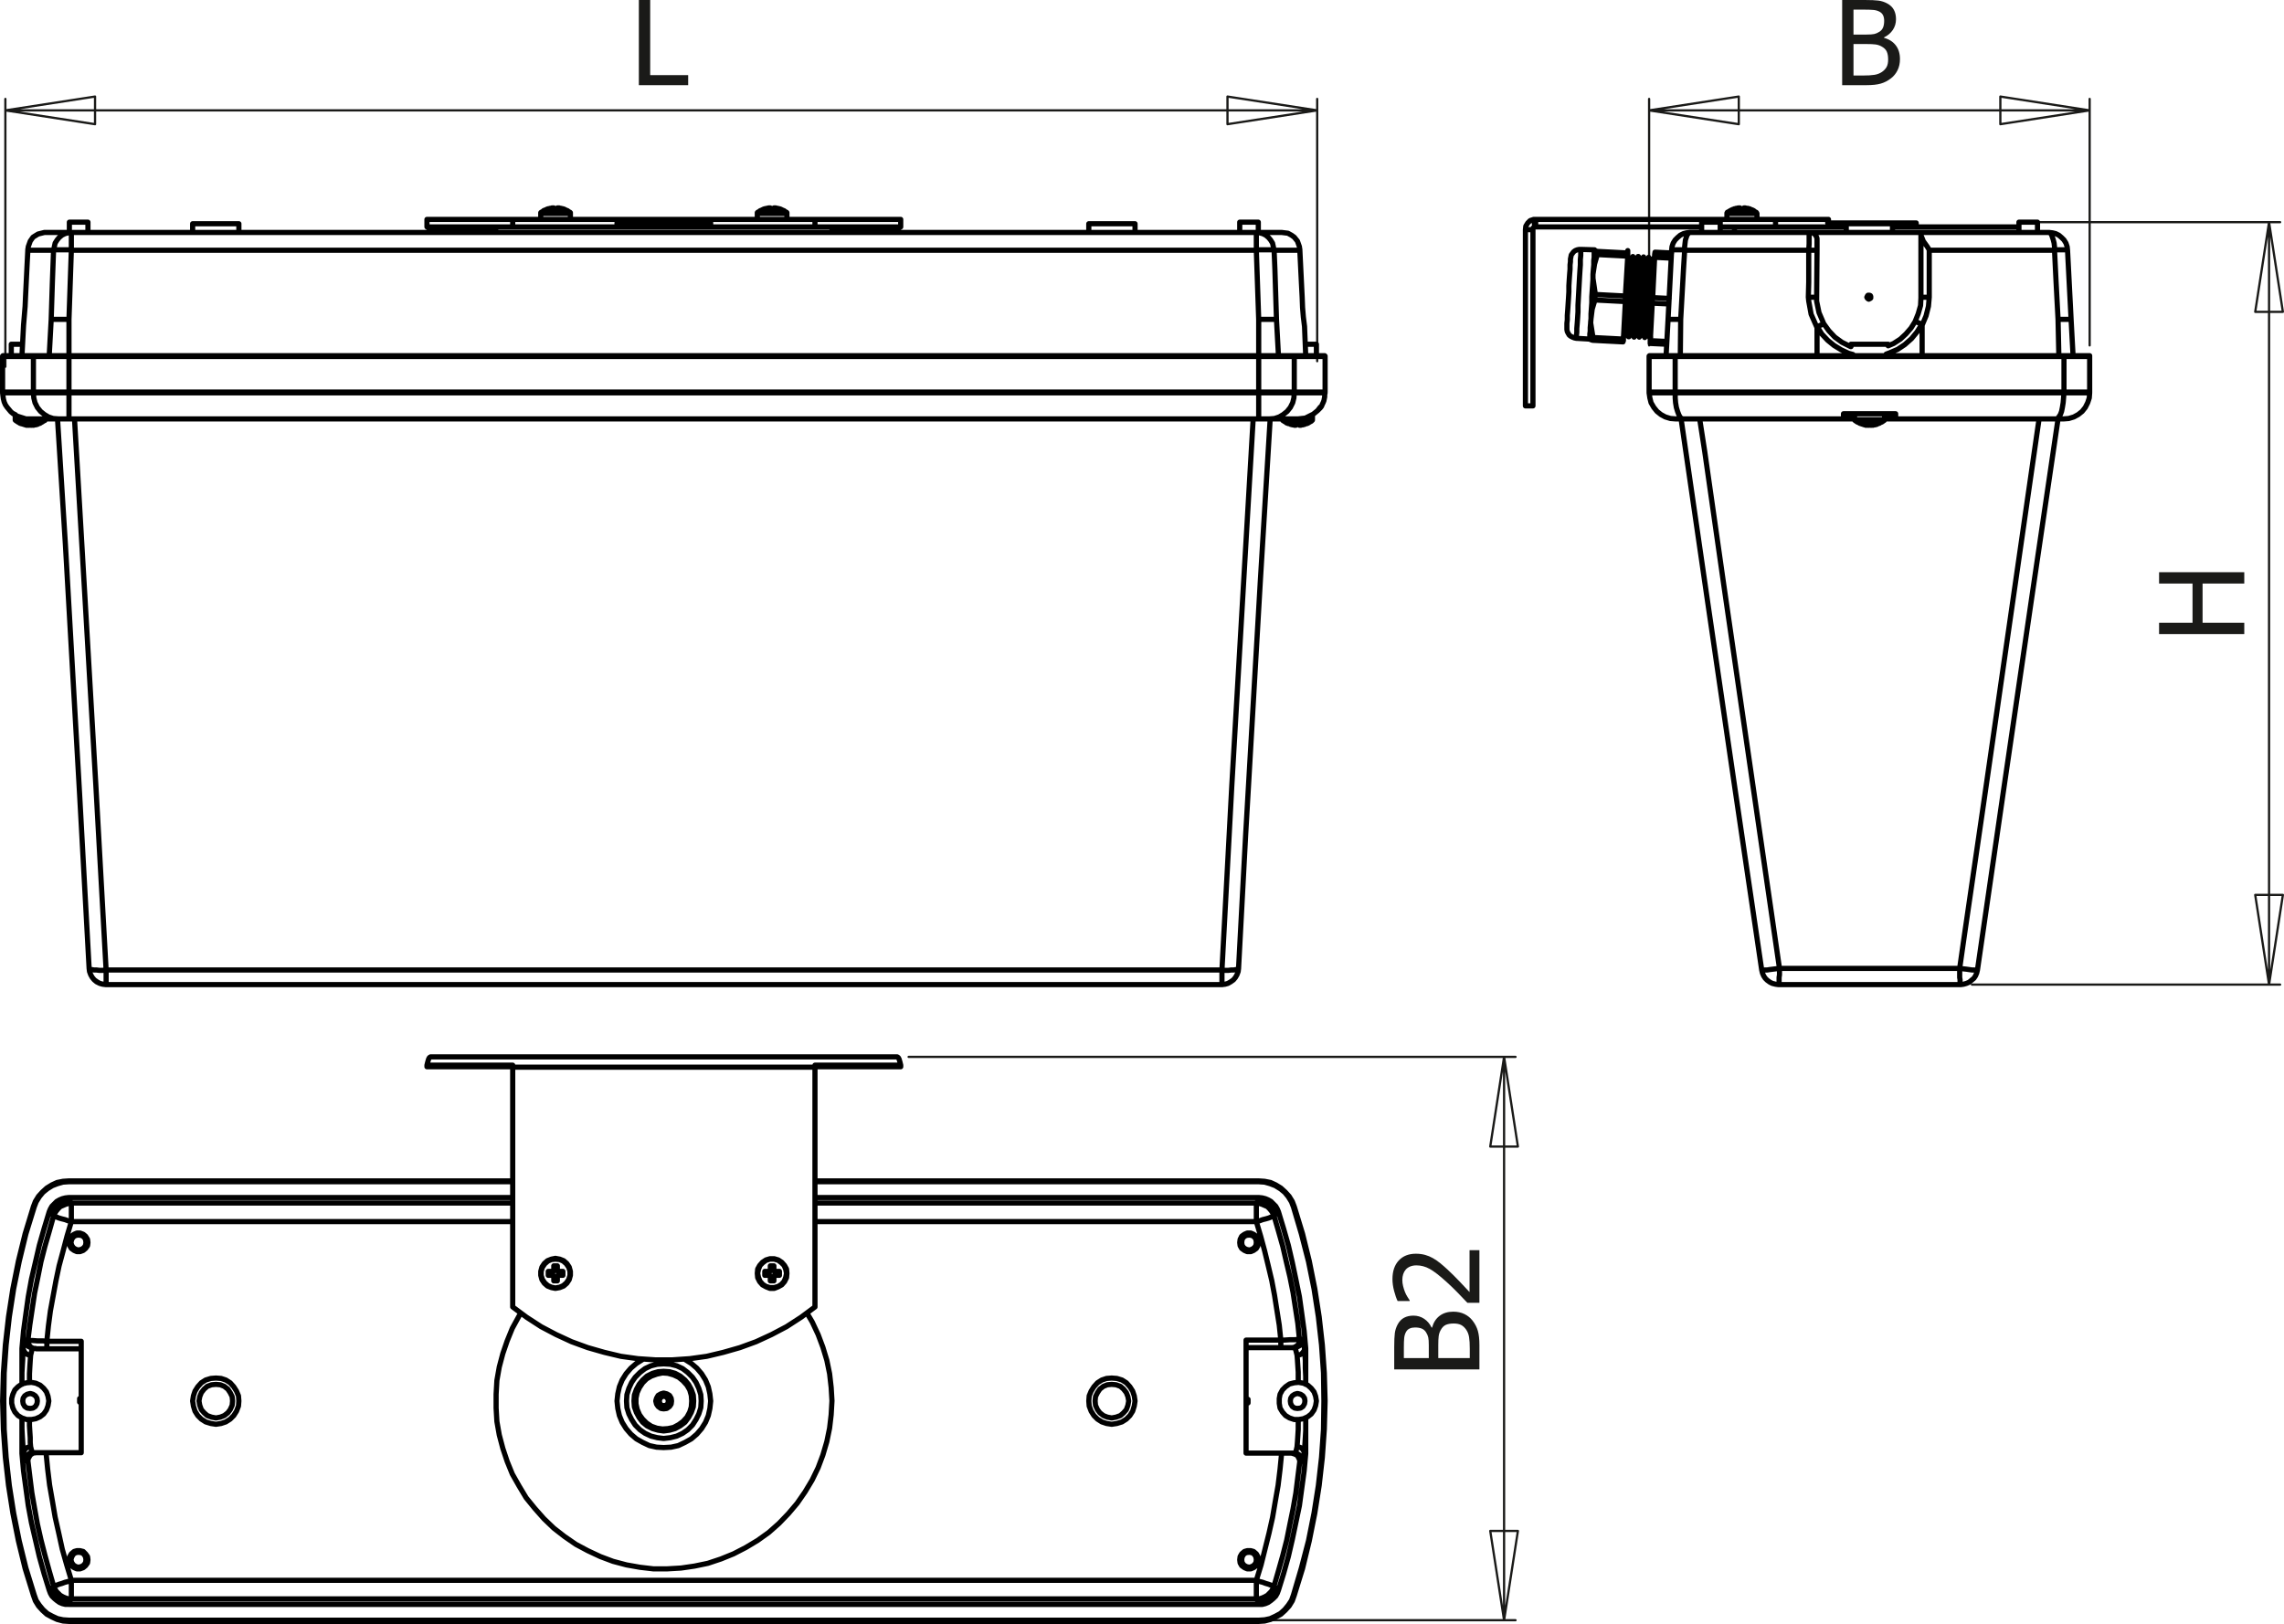 <?xml version="1.0" encoding="utf-8"?>
<!-- Generator: Adobe Illustrator 12.0.0, SVG Export Plug-In . SVG Version: 6.00 Build 51448)  -->
<!DOCTYPE svg PUBLIC "-//W3C//DTD SVG 1.1//EN" "http://www.w3.org/Graphics/SVG/1.1/DTD/svg11.dtd">
<svg  version="1.1" id="Ebene_1" xmlns="http://www.w3.org/2000/svg" xmlns:xlink="http://www.w3.org/1999/xlink" width="220.358" height="156.717"
	 viewBox="0 0 220.358 156.717" style="overflow:visible;enable-background:new 0 0 220.358 156.717;" xml:space="preserve">
<g>
	<path style="fill:#1A1A18;" d="M216.525,55.219v1.094h-4.023v3.781h4.023v1.094h-8.219v-1.094h3.227v-3.781h-3.227v-1.094H216.525z
		"/>
</g>
<g>
	<path style="fill:#1A1A18;" d="M183.307,5.695c0,0.409-0.077,0.77-0.232,1.083c-0.154,0.313-0.362,0.571-0.624,0.773
		c-0.309,0.243-0.641,0.415-0.994,0.516s-0.81,0.152-1.369,0.152h-2.358V0h2.184c0.585,0,1.024,0.02,1.317,0.058
		s0.574,0.129,0.843,0.273c0.295,0.158,0.511,0.365,0.647,0.62c0.136,0.255,0.204,0.556,0.204,0.901
		c0,0.386-0.103,0.732-0.307,1.037c-0.205,0.305-0.487,0.544-0.849,0.718v0.044c0.489,0.133,0.867,0.375,1.136,0.727
		S183.307,5.168,183.307,5.695z M181.783,2.006c0-0.199-0.033-0.371-0.1-0.516c-0.066-0.145-0.173-0.26-0.32-0.345
		c-0.177-0.099-0.374-0.16-0.591-0.182c-0.218-0.022-0.518-0.033-0.9-0.033h-1.05v2.406h1.243c0.343,0,0.595-0.018,0.757-0.052
		c0.162-0.035,0.329-0.108,0.502-0.218c0.166-0.106,0.284-0.246,0.354-0.419C181.748,2.473,181.783,2.26,181.783,2.006z
		 M182.166,5.742c0-0.31-0.044-0.565-0.133-0.766c-0.088-0.201-0.267-0.371-0.535-0.511c-0.173-0.092-0.361-0.151-0.565-0.177
		s-0.493-0.039-0.869-0.039h-1.241v3.039h0.889c0.478,0,0.855-0.022,1.131-0.066c0.275-0.044,0.519-0.138,0.729-0.282
		c0.206-0.144,0.356-0.307,0.452-0.489C182.118,6.27,182.166,6.033,182.166,5.742z"/>
</g>
<g>
	<path style="fill:#1A1A18;" d="M66.394,8.219h-4.758V0h1.094v7.25h3.664V8.219z"/>
</g>
<g>
	<path style="fill:#1A1A18;" d="M140.209,126.579c0.408,0,0.77,0.077,1.082,0.231c0.313,0.154,0.571,0.362,0.773,0.623
		c0.243,0.31,0.415,0.64,0.517,0.993c0.101,0.354,0.151,0.809,0.151,1.367v2.355h-8.219v-2.18c0-0.585,0.02-1.023,0.058-1.316
		c0.039-0.293,0.13-0.573,0.273-0.842c0.158-0.294,0.365-0.51,0.62-0.646c0.256-0.136,0.556-0.204,0.901-0.204
		c0.387,0,0.731,0.103,1.037,0.307c0.305,0.204,0.544,0.486,0.718,0.847h0.044c0.133-0.488,0.375-0.866,0.727-1.134
		C139.243,126.713,139.683,126.579,140.209,126.579z M136.52,128.103c-0.198,0-0.37,0.033-0.516,0.1
		c-0.146,0.065-0.261,0.172-0.346,0.319c-0.099,0.176-0.159,0.373-0.182,0.589c-0.022,0.217-0.033,0.517-0.033,0.898v1.047h2.406
		v-1.239c0-0.342-0.018-0.594-0.053-0.755c-0.034-0.162-0.107-0.329-0.218-0.502c-0.106-0.165-0.246-0.282-0.419-0.353
		C136.987,128.138,136.773,128.103,136.52,128.103z M140.256,127.72c-0.31,0-0.564,0.044-0.766,0.132
		c-0.2,0.089-0.371,0.267-0.511,0.534c-0.093,0.173-0.151,0.36-0.177,0.564c-0.026,0.203-0.039,0.492-0.039,0.867v1.238h3.039
		v-0.887c0-0.477-0.022-0.853-0.066-1.128s-0.138-0.518-0.282-0.727c-0.143-0.206-0.306-0.356-0.488-0.451
		C140.783,127.768,140.547,127.72,140.256,127.72z"/>
	<path style="fill:#1A1A18;" d="M142.732,120.641v5.078h-1.163c-0.346-0.364-0.676-0.709-0.992-1.033s-0.646-0.642-0.987-0.951
		c-0.688-0.626-1.237-1.054-1.651-1.282c-0.413-0.229-0.841-0.343-1.281-0.343c-0.229,0-0.429,0.036-0.602,0.107
		c-0.173,0.072-0.316,0.171-0.43,0.296c-0.11,0.129-0.193,0.278-0.248,0.448c-0.056,0.169-0.083,0.355-0.083,0.558
		c0,0.195,0.024,0.394,0.074,0.594c0.05,0.201,0.111,0.394,0.185,0.578c0.063,0.154,0.138,0.304,0.227,0.447
		c0.088,0.144,0.163,0.26,0.226,0.349v0.061h-1.168c-0.114-0.229-0.226-0.546-0.333-0.953c-0.109-0.406-0.163-0.792-0.163-1.157
		c0-0.766,0.203-1.365,0.609-1.801c0.406-0.434,0.956-0.651,1.651-0.651c0.319,0,0.615,0.038,0.888,0.113
		c0.271,0.075,0.523,0.18,0.755,0.313c0.239,0.136,0.477,0.3,0.711,0.491c0.235,0.191,0.467,0.395,0.695,0.607
		c0.375,0.347,0.765,0.732,1.169,1.158c0.404,0.425,0.724,0.765,0.959,1.019v-4.045H142.732z"/>
</g>
<path style="fill:none;stroke:#1A1A18;stroke-width:0.216;stroke-linecap:round;stroke-linejoin:round;stroke-miterlimit:10;" d="
	M118.427,9.317l8.654,1.334 M118.427,11.985V9.317 M127.081,10.651l-8.654,1.334 M9.17,11.985l-8.654-1.334 M9.17,9.317v2.668
	 M0.517,10.651L9.17,9.317 M0.517,10.651h126.564 M127.081,34.858V9.546 M0.517,35.392V9.546"/>
<path style="fill:none;stroke:#1A1A18;stroke-width:0.216;stroke-linecap:round;stroke-linejoin:round;stroke-miterlimit:10;" d="
	M192.992,9.317l8.616,1.334 M192.992,11.985V9.317 M201.608,10.651l-8.616,1.334 M167.756,11.985l-8.652-1.334 M167.756,9.317v2.668
	 M159.104,10.651l8.652-1.334 M159.104,10.651h42.505 M201.608,33.333V9.546 M159.104,33.333V9.546"/>
<path style="fill:none;stroke:#1A1A18;stroke-width:0.216;stroke-linecap:round;stroke-linejoin:round;stroke-miterlimit:10;" d="
	M146.446,147.736l-1.334,8.616 M143.778,147.736h2.668 M145.112,156.353l-1.334-8.616 M143.778,110.645l1.334-8.653
	 M146.446,110.645h-2.668 M145.112,101.991l1.334,8.653 M145.112,101.991v54.361 M122.545,156.353h23.673 M87.663,101.991h58.555"/>
<path style="fill:none;stroke:#1A1A18;stroke-width:0.216;stroke-linecap:round;stroke-linejoin:round;stroke-miterlimit:10;" d="
	M217.581,30.093l1.335-8.653 M220.25,30.093h-2.669 M218.916,21.44l1.334,8.653 M220.25,86.361l-1.334,8.653 M217.581,86.361h2.669
	 M218.916,95.015l-1.335-8.653 M218.916,95.015V21.44 M195.853,21.44h24.131 M190.248,95.015h29.735"/>
<path style="fill:none;stroke:#000000;stroke-width:0.5;stroke-linecap:round;stroke-linejoin:round;stroke-miterlimit:10;" d="
	M178.773,34.21l-0.419-0.114l-0.725-0.343l-0.687-0.419l-0.609-0.496l-0.572-0.61l-0.42-0.686 M185.407,31.313l-0.458,0.724
	l-0.533,0.648l-0.648,0.572l-0.687,0.458l-0.8,0.343l-0.306,0.114 M152.546,24.07L152.546,24.07v0.076l-0.038,0.191v0.305
	l-0.038,0.419v0.496l-0.038,0.534l-0.038,0.61l-0.038,0.687l-0.038,0.687l-0.038,0.686l-0.038,0.686v0.648l-0.038,0.61l-0.039,0.534
	l-0.038,0.458v0.381l-0.037,0.305v0.19v0.077 M181.823,40.5h-0.076h-0.152h-0.229h-0.343h-0.381h-0.419h-0.42 M179.803,40.5h-0.343
	h-0.268h-0.19h-0.075 M181.747,40.577h-0.038h-0.152h-0.229h-0.344h-0.381h-0.381h-0.382 M179.841,40.577h-0.343h-0.268h-0.189
	h-0.077 M166.651,20.486h0.075h0.153h0.267h0.344h0.381h0.381h0.381h0.343h0.229h0.19h0.038 M166.612,20.601h0.039h0.19h0.267h0.343
	h0.382h0.419h0.381h0.343h0.306h0.152h0.076 M178.583,33.219L178.583,33.219h0.152h0.229h0.344h0.381h0.457h0.458h0.419h0.42h0.305
	h0.267h0.114h0.039 M176.334,21.516h0.038h0.343h0.457h0.534h0.61h0.647h0.687h0.725h0.686h0.687h0.648h0.609h0.534h0.458h0.38
	h0.268h0.19h0.038 M182.586,21.897h1.067h1.296h1.258h1.182h1.182h1.105h1.068h0.953h0.915h0.838h0.725h0.61 M171.873,21.897h0.306
	h1.144h1.22h1.259h1.296h1.028 M178.125,21.592h0.077h0.152h0.267h0.343h0.42h0.495h0.496h0.495h0.458h0.419h0.381h0.268h0.152
	h0.038 M174.58,22.431h10.75 M180.298,28.492h-0.075l-0.039,0.038l-0.038,0.076l-0.037,0.076l0.037,0.076l0.038,0.038l0.039,0.038
	l0.075,0.039l0.077-0.039l0.076-0.038l0.038-0.038v-0.076v-0.076l-0.038-0.076l-0.076-0.038H180.298z M164.173,21.44L164.173,21.44
	h0.114h0.191h0.267h0.305h0.305h0.267h0.229h0.115 M194.785,21.44L194.785,21.44h0.114h0.19h0.267h0.305h0.344h0.267h0.19h0.114
	 M161.275,24.146l0.038-0.343l0.114-0.343l0.191-0.305l0.228-0.229l0.268-0.229l0.306-0.153l0.305-0.076l0.343-0.039
	 M197.682,22.431l0.344,0.039l0.305,0.076l0.305,0.153l0.267,0.229l0.229,0.229l0.19,0.305l0.114,0.343l0.038,0.343 M162.534,24.146
	l-0.268-0.038h-0.229h-0.229h-0.19h-0.152h-0.114h-0.039l-0.038,0.038 M160.933,30.818l0.343-6.672 M199.474,24.146l0.343,6.672
	 M199.474,24.146l-0.038-0.038h-0.076h-0.076h-0.152h-0.191h-0.229h-0.229l-0.267,0.038 M162.152,30.818L162.152,30.818h-0.533
	h-0.344h-0.267h-0.076 M160.933,30.818l-0.19,3.507 M199.816,30.818l0.19,3.507 M199.816,30.818L199.816,30.818h-0.114h-0.229h-0.42
	h-0.457h-0.038 M159.218,34.325h0.037h0.114h0.229h0.268h0.381h0.42h0.457h0.533 M159.218,34.325h-0.039h-0.038v0.038h-0.037v0.038
	 M159.218,37.908h-0.039h-0.038V37.87l-0.037-0.038 M159.104,37.832v-3.431 M159.104,37.832h0.075h0.114h0.229h0.305h0.344h0.419
	h0.495h0.534 M161.619,34.401h-0.534h-0.495h-0.419h-0.344h-0.305h-0.229h-0.114h-0.075 M201.608,37.832v-3.431 M199.093,34.325
	h0.534h0.457h0.419h0.343h0.306h0.19h0.152h0.038 M201.608,34.401v-0.038v-0.038h-0.038h-0.038 M201.608,34.401h-0.038h-0.114
	h-0.229h-0.306h-0.343h-0.458h-0.457h-0.533 M201.608,37.832L201.608,37.832v0.038l-0.038,0.038h-0.038 M199.131,37.832h0.533h0.457
	h0.458h0.343h0.306h0.229h0.114h0.038 M163.067,22.431h1.411h1.41h1.448h1.449h1.448h1.448h1.449h1.448 M162.534,24.146v-0.343
	l0.038-0.343l0.037-0.305l0.077-0.229l0.076-0.229l0.114-0.153l0.076-0.076l0.114-0.039 M175.305,23.155L175.305,23.155v0.114v0.229
	v0.305v0.381 M174.58,22.431h0.153l0.151,0.039l0.114,0.076l0.115,0.077l0.075,0.114l0.077,0.153l0.038,0.114v0.152 M174.504,24.146
	l0.038-0.609v-0.496v-0.381l0.038-0.229 M185.33,22.698v-0.115v-0.152 M197.682,22.431l0.076,0.039l0.114,0.076l0.076,0.153
	l0.077,0.229l0.076,0.229l0.076,0.305l0.038,0.343v0.343 M185.33,22.431h1.563h1.563h1.563h1.563h1.524h1.525h1.525h1.524
	 M185.33,22.698l0.077,0.191l0.151,0.381l0.382,0.534l0.19,0.305v0.038 M185.33,28.721v-2.325v-3.698 M175.305,24.185l-0.038,4.536
	 M174.504,24.146h0.152h0.152h0.153h0.114h0.113h0.038h0.077v0.039 M175.952,31.237l0.496,0.686l0.572,0.61l0.686,0.496l0.763,0.381
	l0.076,0.038 M182.167,33.372l0.533-0.229l0.648-0.419l0.534-0.496l0.494-0.572l0.382-0.61 M175.305,31.618v2.707 M174.466,28.683
	l0.038-1.449v-3.088 M174.504,24.146h-1.525h-1.485h-1.525h-1.525h-1.486h-1.487h-1.486h-1.448 M162.534,24.146l-0.114,1.868
	l-0.268,4.804 M162.152,30.818l-0.038,3.507 M175.267,28.721L175.267,28.721v0.343l0.229,1.106l0.457,1.067 M174.466,28.683h0.038
	h0.19h0.229h0.19h0.113l0.039,0.038 M175.305,31.618l-0.571-1.296l-0.229-1.258l-0.038-0.381 M175.342,31.542l-0.037,0.038v0.038
	 M175.342,31.542l0.191-0.114l0.19-0.076l0.152-0.077l0.076-0.038 M186.131,28.683h-0.152h-0.152h-0.114h-0.153h-0.076h-0.075
	l-0.039,0.038h-0.038 M184.759,31.046l0.306-0.763l0.228-0.8l0.038-0.763 M185.407,31.313l-0.191-0.115l-0.19-0.077l-0.152-0.076
	h-0.076h-0.038 M185.444,31.389v-0.038l-0.037-0.038 M186.131,24.146v1.411v3.126 M186.131,28.683l-0.076,0.877l-0.229,0.915
	l-0.382,0.915 M185.444,31.389v2.936 M198.559,30.818l0.076,3.507 M198.559,30.818l-0.19-3.584l-0.152-3.088 M198.216,24.146h-1.487
	h-1.486h-1.487h-1.524h-1.524h-1.525h-1.524h-1.525 M199.093,37.908L199.093,37.908h0.038V37.87v-0.038 M161.656,37.908
	L161.656,37.908h-0.037V37.87v-0.038 M161.619,37.832v-3.431 M161.619,37.832h2.592h2.669h2.669h2.668h2.707h2.706h2.745h2.706
	h2.745h2.707h2.668h2.668h2.631h2.631 M199.131,37.832v-3.431 M199.131,34.401v-0.038v-0.038h-0.038 M161.656,34.325h2.593h2.631
	h2.669h2.706h2.669h2.744h2.707h2.706h2.707h2.706h2.707h2.668h2.631h2.593 M161.619,34.401v-0.038v-0.038h0.037 M199.131,34.401
	H196.5h-2.631h-2.668h-2.668h-2.707h-2.745h-2.706h-2.745h-2.706h-2.707h-2.668h-2.669h-2.669h-2.592 M157.045,24.413v-0.229
	 M153.842,24.108v0.038 M159.675,24.337l-0.038,0.229 M159.675,24.337l1.601,0.076 M156.586,32.991v-0.039v-0.038l0.039-0.039
	v-0.038V32.8v-0.038v-0.038 M153.651,32.838l2.935,0.153 M159.218,33.143v-0.038v-0.039v-0.038v-0.038v-0.039v-0.038v-0.039
	 M159.218,33.143l1.562,0.076 M157.045,24.718V24.68v-0.038v-0.039v-0.038v-0.039v-0.038v-0.038v-0.038 M154.108,24.26l2.937,0.153
	 M159.637,24.833v-0.038v-0.039v-0.038V24.68v-0.038v-0.039v-0.038 M159.637,24.566l1.602,0.076 M153.651,32.838l-0.229-0.076
	l-0.038-0.038 M153.651,32.838l0.038-0.038v-0.038v-0.038v-0.038v-0.038v-0.039v-0.038 M154.108,24.566v-0.039v-0.038v-0.038v-0.038
	v-0.038v-0.038v-0.038V24.26 M153.842,24.146l0.038,0.039l0.229,0.076 M157.273,25.176L157.273,25.176v0.076l-0.039,0.19v0.305
	l-0.037,0.381v0.457l-0.038,0.534l-0.039,0.572l-0.038,0.61v0.648l-0.037,0.572l-0.039,0.61l-0.038,0.496v0.458l-0.038,0.381v0.305
	l-0.038,0.19v0.076 M157.539,24.756L157.539,24.756v0.077v0.19l-0.037,0.305v0.419l-0.038,0.457l-0.039,0.534l-0.037,0.609
	l-0.038,0.648v0.648l-0.038,0.648l-0.038,0.648l-0.039,0.61l-0.037,0.534v0.458l-0.038,0.381v0.305l-0.039,0.19v0.077
	 M157.539,24.756L157.539,24.756v0.077v0.19l-0.037,0.305v0.419l-0.038,0.457l-0.039,0.572v0.571l-0.037,0.648l-0.038,0.648
	l-0.038,0.648l-0.038,0.648l-0.039,0.61l-0.037,0.534v0.458l-0.038,0.381v0.305v0.19v0.077 M157.769,25.176L157.769,25.176v0.114
	v0.19l-0.038,0.305v0.381l-0.038,0.458l-0.039,0.534v0.572l-0.037,0.61l-0.038,0.61l-0.039,0.61l-0.037,0.572v0.534l-0.038,0.457
	l-0.039,0.382v0.305V32v0.076 M158.035,24.756L158.035,24.756v0.115v0.19v0.305l-0.038,0.381l-0.038,0.496v0.534l-0.038,0.61
	l-0.038,0.648l-0.038,0.648l-0.038,0.648l-0.038,0.648l-0.038,0.572v0.534l-0.038,0.496l-0.039,0.381v0.305v0.152v0.077
	 M158.073,24.756L158.073,24.756l-0.038,0.115v0.19v0.305l-0.038,0.381v0.496l-0.038,0.534l-0.038,0.61l-0.038,0.648l-0.038,0.648
	l-0.038,0.648l-0.038,0.648v0.572l-0.038,0.571l-0.038,0.458v0.381l-0.039,0.305v0.152v0.077v0.038 M158.569,24.794L158.569,24.794
	v0.076l-0.038,0.229v0.304l-0.039,0.381v0.496l-0.037,0.533l-0.039,0.61l-0.038,0.61l-0.037,0.686v0.648l-0.039,0.61l-0.037,0.61
	l-0.038,0.533l-0.039,0.496V32l-0.037,0.267v0.19v0.077 M158.302,25.214L158.302,25.214l-0.037,0.076v0.229v0.267l-0.038,0.419
	v0.458l-0.039,0.534l-0.037,0.571l-0.039,0.61l-0.038,0.61v0.61l-0.038,0.572l-0.038,0.533l-0.038,0.458v0.381v0.267L157.921,32
	v0.076 M158.569,24.794L158.569,24.794v0.076V25.1l-0.038,0.304v0.381l-0.039,0.496l-0.037,0.533l-0.039,0.61v0.61l-0.038,0.686
	l-0.037,0.648l-0.039,0.61l-0.037,0.61l-0.038,0.533v0.496L158.188,32v0.267l-0.037,0.19v0.077 M158.798,25.252L158.798,25.252
	v0.076v0.19l-0.038,0.305v0.381l-0.038,0.458l-0.038,0.534v0.61l-0.038,0.61l-0.039,0.61l-0.037,0.61l-0.038,0.572l-0.039,0.534
	v0.458l-0.037,0.381v0.267v0.19v0.077 M159.064,24.833L159.064,24.833v0.076V25.1l-0.038,0.304v0.419l-0.038,0.458l-0.038,0.572
	v0.572l-0.038,0.648l-0.038,0.647l-0.038,0.648l-0.038,0.648l-0.038,0.61l-0.038,0.534v0.458L158.684,32v0.305v0.191v0.076
	 M159.064,24.833L159.064,24.833v0.076V25.1v0.304l-0.038,0.419l-0.038,0.458v0.572l-0.038,0.572l-0.038,0.648l-0.038,0.647
	l-0.038,0.648l-0.038,0.648l-0.038,0.61v0.534l-0.038,0.458V32l-0.038,0.305v0.191v0.076 M159.598,24.833v0.038l-0.038,0.076v0.19
	v0.305l-0.037,0.381v0.496l-0.038,0.534l-0.038,0.61l-0.038,0.648l-0.039,0.648l-0.037,0.648l-0.039,0.648v0.572l-0.038,0.572
	l-0.037,0.458v0.381l-0.039,0.305v0.191v0.076 M159.293,25.252v0.038v0.076v0.19v0.305l-0.038,0.381l-0.037,0.457v0.534
	l-0.039,0.572l-0.038,0.61l-0.037,0.61l-0.039,0.61v0.572l-0.038,0.534l-0.038,0.458v0.381l-0.038,0.305v0.191v0.076
	 M159.598,24.833v0.038v0.076l-0.038,0.19v0.305l-0.037,0.381v0.496l-0.038,0.534l-0.038,0.61l-0.038,0.648l-0.039,0.648v0.648
	l-0.037,0.648l-0.039,0.572l-0.038,0.572v0.458l-0.037,0.381v0.305l-0.039,0.191v0.076 M151.173,31.618V31.58v-0.114v-0.267
	l0.039-0.343v-0.419l0.038-0.496l0.038-0.571l0.038-0.572l0.038-0.648v-0.572l0.038-0.61l0.038-0.534l0.038-0.458v-0.419
	l0.038-0.305v-0.191v-0.076 M153.385,32.724v-0.038v-0.077v-0.152v-0.229l0.038-0.267v-0.343l0.038-0.419l0.038-0.458
	 M153.689,26.472l0.038-0.496l0.038-0.419v-0.419l0.039-0.305v-0.305v-0.19l0.037-0.152v-0.039 M153.842,24.146v-0.038
	 M156.625,32.724l0.19-3.622 M153.499,30.741l-0.038,0.381l0.229,1.449 M153.689,32.571l2.936,0.153 M159.408,29.254l-0.19,3.622
	 M159.218,32.876l1.601,0.076 M156.815,29.102v-0.076v-0.038v-0.077v-0.076v-0.076v-0.038v-0.076v-0.076 M153.88,28.95l2.936,0.152
	 M159.408,29.254v-0.077v-0.076v-0.076v-0.038v-0.077l0.038-0.076v-0.076v-0.038 M159.408,29.254l1.601,0.076 M153.499,30.741
	v-0.458l0.038-0.533l0.038-0.534v-0.572l0.038-0.571l0.038-0.534l0.038-0.572v-0.496 M153.88,28.95l-0.267,0.876l-0.114,0.915
	 M153.88,28.95v-0.076v-0.039v-0.076v-0.076v-0.076V28.53v-0.038l0.039-0.076 M156.815,28.568l0.229-3.85 M154.108,24.566
	l2.937,0.152 M154.108,24.566l-0.267,0.915l-0.152,0.991 M153.689,26.472v0.381l0.229,1.563 M153.919,28.416l2.896,0.152
	 M159.637,24.833l-0.19,3.888 M159.446,28.721l1.601,0.076 M159.637,24.833l1.602,0.076 M190.782,93.604l-0.076,0.306l-0.114,0.267
	l-0.153,0.229l-0.229,0.19l-0.229,0.191l-0.267,0.114l-0.268,0.076l-0.267,0.038 M189.181,95.015h-2.211h-2.211h-2.173h-2.211
	h-2.211h-2.174h-2.21h-2.212 M189.181,95.015l-0.038-0.038V94.9l-0.038-0.153v-0.19l-0.038-0.229v-0.267v-0.306v-0.305
	 M171.568,95.015l-0.267-0.038l-0.306-0.076l-0.229-0.114l-0.267-0.191l-0.19-0.19l-0.152-0.229l-0.115-0.267l-0.075-0.306
	 M171.683,93.451v0.305v0.306l-0.038,0.267v0.229v0.19l-0.037,0.153v0.076l-0.039,0.038 M171.683,93.451h2.174h2.173h2.173h2.173
	h2.173h2.173h2.173h2.173 M196.729,40.424h0.572h0.496h0.419h0.267h0.076 M189.066,93.451l0.458-3.202l1.867-12.809l5.337-37.016
	 M189.066,93.451l0.305,0.038l0.344,0.038l0.267,0.038l0.267,0.038h0.229l0.151,0.038h0.115l0.038-0.038 M198.559,40.424
	l-2.592,17.612l-2.593,17.727l-2.592,17.84 M162.19,40.424h0.076h0.268h0.381h0.496h0.571 M169.968,93.604l-2.631-17.84
	l-2.592-17.727l-2.555-17.612 M169.968,93.604l0.038,0.038h0.114l0.152-0.038h0.229l0.229-0.038l0.305-0.038l0.305-0.038
	l0.343-0.038 M163.982,40.424l0.496,3.202l1.829,12.809l5.375,37.016 M159.104,37.908h0.075h0.114h0.229h0.305h0.344h0.419h0.495
	h0.534 M162.381,40.424h-0.152h-0.152h-0.114h-0.115h-0.075h-0.076h-0.039 M161.656,40.424l-0.495-0.039l-0.495-0.152l-0.42-0.229
	l-0.381-0.305l-0.306-0.382l-0.267-0.457l-0.114-0.458l-0.075-0.496 M201.608,37.908h-0.038h-0.114h-0.229h-0.306h-0.343h-0.458
	h-0.457h-0.533 M199.093,40.424L199.093,40.424h-0.039h-0.075h-0.077h-0.114h-0.152h-0.114h-0.152 M201.608,37.908l-0.038,0.496
	l-0.152,0.458l-0.229,0.457l-0.305,0.382l-0.381,0.305l-0.419,0.229l-0.496,0.152l-0.495,0.039 M181.823,40.424h0.229h0.344h0.267
	h0.19h0.038 M177.858,40.424h0.038h0.152h0.268h0.381h0.229 M177.858,39.929v0.343v0.152 M182.891,39.929h-0.648h-0.609h-0.648
	h-0.609h-0.648h-0.61h-0.647h-0.61 M182.891,40.424L182.891,40.424v-0.267v-0.229 M198.368,40.424h-1.906h-1.905h-1.906h-1.944
	h-1.944h-1.944h-1.944h-1.982 M198.368,40.424l0.152-0.039l0.114-0.152l0.152-0.229l0.114-0.305l0.077-0.382l0.075-0.457
	l0.039-0.458l0.038-0.496 M199.131,37.908H196.5h-2.631h-2.668h-2.668h-2.707h-2.745h-2.706h-2.745h-2.706h-2.707h-2.668h-2.669
	h-2.669h-2.592 M162.381,40.424l-0.152-0.039l-0.152-0.152l-0.114-0.229l-0.115-0.305l-0.114-0.382l-0.076-0.457l-0.037-0.458
	v-0.496 M177.858,40.424h-1.982h-1.944h-1.944h-1.944H168.1h-1.906h-1.906h-1.906 M180.298,40.958l0.039,0.076 M180.146,41.034
	V40.92 M180.68,41.034L180.68,41.034h0.037 M180.337,41.034v-0.038h0.038 M180.146,41.034h0.038h0.039h0.038h0.037h0.039
	 M180.069,40.996h0.039l0.037,0.038 M179.994,41.034l-0.039-0.038h-0.038h-0.038 M180.069,41.034L180.069,41.034h-0.038h-0.037
	 M179.917,40.92l0.038,0.038h0.039v0.038h0.037h0.038v0.038 M179.917,40.92h0.038h0.039h0.075h0.039h0.037h0.038h0.039h0.038
	 M180.412,41.034v-0.038h-0.037h-0.038v-0.038h-0.039l-0.037-0.038 M180.604,41.034h-0.038h-0.038h-0.038h-0.038h-0.039
	 M180.946,40.92l-0.038,0.038h-0.038h-0.038l-0.038,0.038h-0.077h-0.037h-0.038l-0.038,0.038 M180.946,40.92h0.038h0.038h0.038
	h0.038 M180.717,41.034l0.077-0.038h0.038h0.038h0.038l0.038-0.038h0.076h0.038l0.038-0.038 M148.162,21.173h-0.038h-0.038h-0.038
	h-0.038h-0.039 M165.965,21.897h5.337 M148.162,21.897h16.011 M148.162,21.173h23.14 M148.162,21.897v-0.724 M171.302,21.897h0.571
	 M171.302,21.173h0.991h0.876h0.802h0.686h0.571h0.458h0.344h0.229h0.114h0.037 M171.302,21.897v-0.724 M147.171,39.167v-0.039
	v-0.19V38.67v-0.381v-0.457V37.26v-0.686v-0.801v-0.877v-0.953v-1.029v-1.144v-1.182v-1.296v-1.334v-1.373v-1.449v-1.486v-1.487
	 M147.896,39.167v-0.039v-0.19V38.67v-0.381v-0.457V37.26v-0.686v-0.801v-0.877v-0.953v-1.029v-1.144v-1.182v-1.296v-1.334v-1.373
	v-1.449v-1.486v-1.487 M147.971,21.173l0.115,0.724 M147.971,21.173l-0.343,0.114l-0.229,0.229l-0.19,0.305l-0.038,0.343
	 M147.896,22.164h-0.725 M148.086,21.897l-0.076,0.039l-0.077,0.038l-0.037,0.076v0.114 M168.786,20.144L168.786,20.144v0.038
	 M168.367,20.067h0.037l0.076,0.038h0.038h0.038h0.076l0.039,0.038h0.037l0.077,0.038 M168.252,20.067L168.252,20.067h0.038h0.038
	h0.039 M168.252,20.182v-0.038v-0.038v-0.038 M168.252,20.182l-0.076-0.038h-0.038H168.1h-0.038h-0.038h-0.076h-0.039l-0.037,0.038
	 M167.871,20.067L167.871,20.067v0.038v0.038v0.038 M167.756,20.067L167.756,20.067h0.038h0.039h0.038 M167.337,20.182l0.038-0.038
	h0.076l0.039-0.038h0.037h0.077h0.037l0.038-0.038h0.076 M167.337,20.182v-0.038 M178.583,33.219v0.229 M182.167,33.372v-0.152
	 M184.873,21.897v-0.381 M178.125,21.592v0.838 M182.586,22.431v-0.838 M164.173,21.44v0.991 M165.965,22.431V21.44 M194.785,21.44
	v0.991 M196.576,22.431V21.44 M157.273,25.176l-0.229-0.458 M156.625,32.457l0.267-0.419 M156.892,32.037l0.229,0.458
	 M157.539,24.756l-0.266,0.42 M157.12,32.495h0.039 M157.769,25.176l-0.229-0.42 M157.159,32.495l0.266-0.419 M157.425,32.076
	l0.229,0.419 M158.035,24.756l-0.267,0.42 M158.073,24.756h-0.038 M157.653,32.495v0.038 M158.302,25.214l-0.229-0.458
	 M157.653,32.533l0.268-0.458 M157.921,32.076l0.229,0.458 M158.569,24.794l-0.268,0.419 M158.798,25.252l-0.229-0.458
	 M158.15,32.533l0.305-0.419 M158.455,32.114l0.229,0.457 M159.064,24.833l-0.267,0.419 M159.293,25.252l-0.229-0.419
	 M158.684,32.571l0.267-0.419 M158.95,32.152l0.229,0.457 M159.598,24.833l-0.305,0.419 M159.637,24.947l-0.039-0.114
	 M159.179,32.609l0.076-0.076 M151.173,31.618v0.19L151.212,32l0.076,0.152l0.114,0.19l0.152,0.114l0.152,0.077l0.19,0.076
	l0.191,0.039 M152.546,24.07h-0.19l-0.191,0.038l-0.189,0.077l-0.153,0.114l-0.114,0.152l-0.114,0.152l-0.038,0.191l-0.038,0.19
	 M153.842,24.108l-1.296-0.038 M152.089,32.647l1.296,0.076 M178.964,40.577l0.114,0.076l0.114,0.077l0.115,0.038l0.114,0.077
	l0.113,0.038l0.115,0.038l0.114,0.038l0.114,0.038 M180.87,40.996l0.114-0.038l0.114-0.038l0.115-0.038l0.114-0.038l0.114-0.077
	l0.114-0.038l0.114-0.077l0.076-0.076 M178.927,39.929V40.5 M181.823,40.5v-0.571 M178.927,40.5L178.927,40.5v0.039h0.037v0.038
	 M181.747,40.577h0.038v-0.038l0.038-0.039 M176.409,21.516v-0.343 M147.171,39.167h0.725 M167.337,21.897v0.534 M167.337,20.144
	l-0.076,0.038l-0.114,0.038l-0.076,0.038l-0.076,0.038l-0.076,0.038l-0.115,0.077l-0.076,0.038l-0.075,0.038 M169.434,20.486
	l-0.076-0.038l-0.076-0.038l-0.076-0.077l-0.076-0.038l-0.076-0.038l-0.114-0.038l-0.077-0.038l-0.075-0.038 M169.51,20.601
	L169.51,20.601l-0.038-0.038v-0.038h-0.038v-0.039 M166.651,20.486v0.039l-0.039,0.038v0.038 M169.51,21.173v-0.572 M166.612,20.601
	v0.572"/>
<path style="fill:none;stroke:#000000;stroke-width:0.5;stroke-linecap:round;stroke-linejoin:round;stroke-miterlimit:10;" d="
	M0.25,37.832h0.076h0.19h0.305h0.419h0.533h0.648h0.8 M3.223,34.401h-0.8H1.774H1.241H0.822H0.517h-0.19H0.25 M127.844,34.401
	h-0.077h-0.19h-0.305h-0.42h-0.533h-0.648h-0.801 M124.869,37.832h0.801h0.648h0.533h0.42h0.305h0.19h0.077 M8.904,94.328
	L8.904,94.328l0.19,0.229l0.229,0.19L9.628,94.9l0.267,0.076l0.305,0.038 M8.599,93.451l0.038,0.038l0.076,0.038l0.114,0.038
	l0.229,0.038h0.229l0.305,0.038h0.305l0.343-0.038 M119.494,93.451v0.038l-0.114,0.038l-0.114,0.038l-0.229,0.038h-0.229
	l-0.306,0.038h-0.305l-0.306-0.038 M4.291,40.577L4.291,40.577H4.176h-0.19H3.681H3.337H2.957H2.575H2.194H1.889H1.66H1.546H1.508
	 M4.329,40.5L4.329,40.5H4.215H4.024H3.719H3.337H2.957H2.537H2.156H1.851H1.622H1.47 M126.623,40.5h-0.038h-0.191h-0.266h-0.343
	h-0.382h-0.42h-0.38h-0.344h-0.268h-0.19h-0.037 M126.585,40.577h-0.077h-0.151h-0.267h-0.305h-0.382h-0.42h-0.38h-0.306h-0.268
	h-0.189h-0.039 M80.268,22.164h6.29 M41.536,22.164h6.29 M52.209,20.486L52.209,20.486h0.115h0.229h0.305h0.343h0.381h0.419h0.343
	h0.305h0.229h0.114 M52.171,20.601L52.171,20.601h0.115h0.229h0.304h0.382h0.381h0.419h0.381h0.305h0.229h0.115 M73.101,20.486
	h0.076h0.153h0.267h0.305h0.381h0.419h0.382h0.305h0.267h0.153h0.076 M73.063,20.601h0.038h0.19h0.267h0.343h0.381h0.419h0.382
	h0.343h0.267h0.19h0.038 M125.938,33.219h0.228h0.343h0.268h0.152h0.077 M1.089,33.219h0.038h0.115h0.19h0.305h0.381h0.038
	 M18.586,21.592h0.077h0.153h0.267h0.343h0.419h0.495h0.496h0.496h0.458h0.419h0.343h0.267h0.19h0.038 M105.046,21.592h0.038h0.19
	h0.267h0.343h0.42h0.457h0.496h0.496h0.496h0.419h0.343h0.267h0.153h0.076 M59.529,21.516h0.076h0.153h0.267h0.381h0.458h0.534
	h0.609h0.648h0.687h0.686h0.725h0.686h0.648h0.61h0.534h0.458h0.381h0.267h0.153h0.076 M6.692,21.44H6.73h0.153H7.15h0.267h0.305
	h0.304h0.229h0.19h0.038 M47.826,21.897h0.038h0.076h0.229h0.343h0.419h0.496h0.648h0.686H51.6h0.877h0.953h1.029h1.105h1.144h1.22
	h1.22h1.296h1.296h1.296h1.334h1.334h1.296h1.296h1.258h1.22h1.182h1.144h1.067h0.991h0.915h0.839h0.763h0.686h0.572h0.458h0.381
	h0.267h0.152h0.077 M119.608,21.44h0.038h0.152h0.268h0.267h0.343h0.268h0.267h0.152h0.038 M3.49,22.698l0.19-0.115l0.61-0.152
	h0.152 M3.49,22.698l-0.305,0.191L2.918,23.27l-0.19,0.534l-0.039,0.305v0.038 M4.443,22.431h0.153h0.19h0.267H5.32h0.343h0.343
	h0.419h0.458 M125.403,24.146v-0.038l-0.038-0.305l-0.19-0.534l-0.306-0.381l-0.266-0.191 M123.65,22.431l0.609,0.076l0.344,0.191
	 M121.21,22.431h0.457h0.382h0.381h0.343h0.267h0.268h0.19h0.153 M2.689,24.146l-0.076,1.411l-0.152,3.126 M2.461,28.683
	L2.423,29.56l-0.076,0.915l-0.076,0.915 M2.271,31.389l-0.152,2.936 M5.167,24.146H4.748H4.329H3.948H3.604H3.337H3.071H2.88H2.689
	 M125.86,31.504l0.114,2.821 M125.86,31.504l-0.114-0.915l-0.076-0.915l-0.038-0.991 M125.632,28.683l-0.076-1.449l-0.152-3.088
	 M125.403,24.146h-0.191h-0.189h-0.268h-0.305h-0.306h-0.38h-0.42h-0.42 M0.364,34.325h0.038h0.19h0.305h0.419h0.534h0.648H3.3
	 M124.793,34.325h0.763h0.687h0.533h0.42h0.305h0.19h0.038 M6.883,22.431l-0.305,0.039l-0.305,0.076l-0.305,0.153l-0.267,0.229
	l-0.19,0.229L5.32,23.46l-0.076,0.343l-0.076,0.343 M121.21,22.431l0.305,0.039l0.305,0.076l0.306,0.153l0.267,0.229l0.19,0.229
	l0.19,0.305l0.076,0.343l0.076,0.343 M6.883,22.431v0.039v0.076v0.153v0.229v0.229v0.305v0.343v0.343 M121.21,22.431v0.039v0.076
	v0.153v0.229v0.229v0.305v0.343v0.343 M6.883,22.431H121.21 M122.925,24.146l0.077,1.868l0.151,4.804 M122.925,24.146l-0.114-0.038
	h-0.151h-0.191h-0.19h-0.267h-0.268h-0.266l-0.268,0.038 M6.883,24.146l-0.267-0.038H6.349H6.083H5.815h-0.19H5.434H5.282
	l-0.114,0.038 M4.939,30.818l0.114-3.584l0.114-3.088 M6.654,30.818H6.616h-0.61H5.587H5.167H4.939 M4.939,30.818l-0.191,3.507
	 M121.21,24.146H6.883 M6.883,24.146l-0.229,6.672 M6.654,30.818v3.507 M121.438,30.818l-0.229-6.672 M123.153,30.818l0.191,3.507
	 M123.153,30.818L123.153,30.818h-0.266h-0.382h-0.534h-0.494h-0.039 M121.438,30.818v3.507 M3.3,34.325h0.19h0.305h0.343h0.419
	h0.496h0.496h0.534h0.572 M3.223,34.401v-0.038v-0.038h0.039H3.3 M3.3,37.908H3.262L3.223,37.87v-0.038 M3.223,37.832v-3.431
	 M3.223,37.832h0.191h0.305H4.1H4.52h0.496h0.496h0.572h0.572 M6.654,34.401H6.083H5.511H5.015H4.52H4.1H3.719H3.414H3.223
	 M6.654,34.325h114.784 M6.654,34.401v-0.038v-0.038 M6.654,37.832v-3.431 M121.438,34.401H6.654 M6.654,37.832L6.654,37.832v0.038
	v0.038 M6.654,37.832h114.784 M124.793,34.325h0.039h0.037v0.038v0.038 M121.438,34.325h0.572h0.534h0.494h0.496h0.42h0.343h0.306
	h0.189 M121.438,34.401v-0.038v-0.038 M121.438,37.832L121.438,37.832v0.038v0.038 M124.869,37.832L124.869,37.832v0.038
	l-0.037,0.038h-0.039 M121.438,37.832v-3.431 M121.438,37.832h0.572h0.571h0.496h0.495h0.419h0.382h0.305h0.19 M124.869,37.832
	v-3.431 M124.869,34.401h-0.19h-0.305h-0.382h-0.419h-0.495h-0.496h-0.571h-0.572 M117.893,95.015H10.238 M10.238,93.604v0.306
	v0.267v0.229v0.19v0.191V94.9v0.076v0.038 M117.893,95.015v-0.038V94.9v-0.114v-0.191v-0.19v-0.229v-0.267v-0.306 M10.238,93.604
	h107.655 M7.188,40.424l1.029,17.612l1.029,17.727l0.991,17.84 M117.893,93.604l0.953-17.84l1.03-17.727l1.028-17.612 M3.223,37.908
	h-0.8H1.774H1.241H0.822H0.517h-0.19H0.25 M1.317,39.929L1.317,39.929H1.279 M2.842,40.424H2.499L1.66,40.157l-0.343-0.229
	 M5.625,40.424H5.053H4.52H4.1H3.719H3.376H3.147h-0.19H2.842 M124.869,37.908h0.801h0.648h0.533h0.42h0.305h0.19h0.077
	 M127.386,39.356L127.386,39.356v-0.076 M125.251,40.424h-0.114h-0.19h-0.229h-0.344h-0.382h-0.419h-0.534h-0.571 M127.386,39.281
	l-0.267,0.343l-0.42,0.343l-0.762,0.381l-0.687,0.076 M6.654,37.908H6.083H5.511H5.015H4.52H4.1H3.719H3.414H3.223 M5.625,40.424
	L5.13,40.386l-0.458-0.152l-0.381-0.229L3.91,39.7l-0.305-0.382l-0.229-0.457l-0.114-0.458l-0.039-0.496 M6.654,40.424H6.463H6.312
	H6.159H6.006H5.854H5.778H5.663H5.625 M121.438,37.908H6.654 M6.654,37.908v0.496v0.458v0.457V39.7v0.305v0.229v0.152v0.039
	 M121.438,40.424H6.654 M124.869,37.908h-0.19h-0.305h-0.382h-0.419h-0.495h-0.496h-0.571h-0.572 M121.438,37.908v0.496v0.458v0.457
	V39.7v0.305v0.229v0.152v0.039 M122.468,40.424h-0.038h-0.114h-0.076h-0.153h-0.151h-0.153h-0.152h-0.19 M124.869,37.908
	l-0.037,0.496l-0.114,0.458l-0.229,0.457l-0.305,0.382l-0.382,0.305l-0.381,0.229l-0.458,0.152l-0.495,0.039 M2.689,41.034V40.92
	 M2.842,40.958v0.076 M3.109,41.034L3.109,41.034H3.071H3.033H2.995H2.957 M3.49,40.92l-0.038,0.038H3.414H3.337L3.3,40.996H3.262
	H3.223H3.147l-0.038,0.038 M3.49,40.92h0.038h0.038h0.038h0.038 M3.262,41.034L3.3,40.996h0.038h0.077h0.038l0.038-0.038h0.038
	h0.076l0.038-0.038 M3.186,41.034h0.038h0.039 M2.842,41.034l0.038-0.038h0.038 M2.689,41.034L2.689,41.034h0.039h0.038h0.038h0.039
	 M2.613,40.996h0.039l0.038,0.038 M2.537,41.034l-0.038-0.038H2.461H2.423 M2.613,41.034L2.613,41.034H2.575H2.537 M2.461,40.92
	v0.038h0.038l0.038,0.038h0.038l0.038,0.038 M2.461,40.92h0.038h0.038h0.038h0.038h0.039h0.076h0.038h0.038 M2.957,41.034
	l-0.038-0.038H2.88l-0.038-0.038H2.804V40.92 M125.518,41.034h-0.038h-0.038h-0.038h-0.038 M125.899,40.92l-0.039,0.038h-0.038
	h-0.076l-0.038,0.038h-0.038h-0.076h-0.038l-0.038,0.038 M124.869,41.034l-0.037-0.038h-0.039h-0.075h-0.039l-0.038-0.038h-0.076
	h-0.038l-0.038-0.038 M125.022,41.034h-0.039h-0.037h-0.038h-0.039 M125.022,40.92v0.038v0.038v0.038 M125.022,40.92h0.037h0.038
	h0.039h0.038h0.076h0.038h0.037h0.039 M125.365,41.034v-0.038v-0.038V40.92 M41.612,22.431l-0.076-0.267 M86.557,22.164
	l-0.076,0.267 M41.193,21.173v0.724 M86.9,21.173v0.724 M86.9,21.897h-6.633 M47.826,21.897h-6.633 M41.193,21.897l0.076,0.039
	l0.077,0.038l0.076,0.076l0.115,0.114 M86.557,22.164l0.115-0.114l0.076-0.076l0.076-0.038l0.076-0.039 M86.9,21.173h-8.272
	 M49.465,21.173h-8.272 M49.465,21.173h1.334h1.41h1.449h1.487h1.563h1.601h1.601h1.639h1.678h1.639h1.677h1.639h1.601h1.602h1.563
	h1.487h1.449h1.411h1.334 M49.465,21.897v-0.724 M78.628,21.897v-0.724 M53.772,20.067h0.039h0.038h0.038h0.039 M53.772,20.182
	v-0.038v-0.038v-0.038 M53.772,20.182l-0.038-0.038h-0.038h-0.038h-0.076h-0.038h-0.038h-0.038l-0.038,0.038 M53.43,20.067
	L53.43,20.067v0.038v0.038v0.038 M53.277,20.067h0.039h0.038h0.039h0.038 M52.896,20.182l0.038-0.038h0.038l0.077-0.038h0.038h0.038
	h0.077l0.038-0.038h0.038 M52.896,20.182v-0.038 M54.306,20.144L54.306,20.144v0.038 M53.925,20.067h0.038l0.038,0.038h0.076h0.038
	h0.038l0.077,0.038h0.038l0.038,0.038 M74.168,20.067h0.038h0.038h0.038h0.038 M73.787,20.182l0.038-0.038h0.038l0.076-0.038h0.038
	h0.038h0.076l0.039-0.038h0.038 M73.787,20.182v-0.038 M75.197,20.144L75.197,20.144v0.038 M74.816,20.067h0.038l0.038,0.038h0.076
	h0.038h0.038l0.076,0.038h0.039l0.038,0.038 M74.664,20.067h0.038h0.039h0.038h0.038 M74.664,20.182v-0.038v-0.038v-0.038
	 M74.664,20.182l-0.038-0.038h-0.039h-0.038h-0.077h-0.038h-0.038h-0.038l-0.038,0.038 M74.32,20.067L74.32,20.067v0.038v0.038
	v0.038 M127.005,34.325v-1.105 M1.089,33.219v1.105 M18.586,21.592v0.838 M23.046,22.431v-0.838 M105.046,21.592v0.838
	 M109.507,22.431v-0.838 M59.529,21.516v0.381 M68.564,21.897v-0.381 M2.689,24.032l-0.229,4.651 M125.632,28.683l-0.229-4.651
	 M6.692,21.44v0.991 M8.484,22.431V21.44 M47.826,21.897v0.534 M80.268,22.431v-0.534 M119.608,21.44v0.991 M121.4,22.431V21.44
	 M0.364,34.325H0.326H0.288v0.038H0.25v0.038 M0.25,37.832L0.25,37.832v0.038h0.038v0.038h0.038h0.038 M0.25,34.401v3.431
	 M127.844,34.401v-0.038h-0.039v-0.038h-0.038h-0.038 M127.844,37.832v-3.431 M127.729,37.908h0.038h0.038V37.87l0.039-0.038
	 M117.893,95.015h0.039 M5.549,40.424l0.763,12.161l1.372,24.131l0.915,16.735 M8.599,93.451l0.038,0.305l0.114,0.306l0.153,0.267
	l0.19,0.229l0.267,0.19L9.628,94.9l0.267,0.076l0.305,0.038 M8.599,93.451l0.038,0.305l0.114,0.306l0.153,0.267l0.19,0.229
	l0.267,0.19L9.628,94.9l0.305,0.076l0.305,0.038 M117.893,95.015l0.306-0.038l0.267-0.076l0.267-0.153l0.268-0.19l0.19-0.229
	l0.152-0.267l0.114-0.306l0.038-0.305 M5.549,40.424l0.763,12.161l1.372,24.131l0.915,16.735 M119.494,93.451l0.687-12.923
	l1.411-24.398l0.953-15.706 M127.386,39.356l-0.114,0.114l-0.115,0.115 M0.25,37.908l0.038,0.305l0.038,0.267l0.076,0.305
	l0.114,0.267l0.153,0.229l0.19,0.229l0.191,0.229l0.229,0.191 M127.386,39.356l0.114-0.152l0.076-0.19l0.076-0.152l0.076-0.191
	l0.038-0.19l0.038-0.191v-0.19l0.039-0.19 M1.508,40.577l0.114,0.076l0.115,0.077l0.076,0.038l0.114,0.077l0.114,0.038l0.152,0.038
	l0.115,0.038l0.114,0.038 M3.376,40.996l0.114-0.038l0.152-0.038l0.114-0.038l0.115-0.038l0.114-0.077l0.077-0.038l0.114-0.077
	l0.115-0.076 M1.47,40.5L1.47,40.5v0.039l0.038,0.038 M4.291,40.577L4.291,40.577h0.038v-0.038V40.5 M1.47,40.005V40.5 M4.329,40.5
	v-0.076 M123.802,40.577l0.077,0.076l0.076,0.038l0.075,0.039l0.076,0.076l0.115,0.038l0.076,0.038h0.076l0.114,0.038
	 M125.899,40.92l0.114-0.038h0.076l0.075-0.038l0.077-0.038l0.114-0.076l0.076-0.039l0.075-0.038l0.077-0.076 M123.765,40.424V40.5
	 M126.623,40.5v-0.495 M123.765,40.5L123.765,40.5v0.039v0.038h0.037 M126.585,40.577L126.585,40.577l0.038-0.038V40.5
	 M52.896,20.144l-0.114,0.038l-0.077,0.038l-0.076,0.038l-0.114,0.038l-0.077,0.038l-0.076,0.077l-0.076,0.038l-0.077,0.038
	 M54.993,20.486l-0.077-0.038l-0.076-0.038l-0.077-0.077l-0.114-0.038l-0.076-0.038l-0.076-0.038l-0.076-0.038l-0.115-0.038
	 M55.031,20.601L55.031,20.601v-0.038v-0.038h-0.038v-0.039 M52.209,20.486v0.039h-0.038v0.038v0.038 M55.031,21.173v-0.572
	 M52.171,20.601v0.572 M75.883,20.486l-0.076-0.038l-0.076-0.038l-0.077-0.077l-0.114-0.038l-0.076-0.038l-0.076-0.038l-0.076-0.038
	l-0.114-0.038 M73.787,20.144l-0.115,0.038l-0.076,0.038l-0.077,0.038l-0.076,0.038l-0.114,0.038l-0.076,0.077l-0.077,0.038
	l-0.076,0.038 M75.921,20.601L75.921,20.601v-0.038v-0.038h-0.038v-0.039 M73.101,20.486v0.039h-0.038v0.038v0.038 M75.921,21.173
	v-0.572 M73.063,20.601v0.572"/>
<path style="fill:none;stroke:#000000;stroke-width:0.5;stroke-linecap:round;stroke-linejoin:round;stroke-miterlimit:10;" d="
	M49.465,114.037H6.654 M121.438,114.037H78.628 M125.86,130.162l0.039,0.534l0.038,0.61v0.724l0.037,0.801v0.763 M2.118,133.594
	v-0.42v-0.725l0.038-0.686l0.038-0.61v-0.533l0.039-0.458 M125.975,136.834v0.495v0.725l-0.037,0.648l-0.038,0.609l-0.039,0.496
	v0.457 M2.271,140.265l-0.038-0.457l-0.039-0.572l-0.038-0.609l-0.038-0.725v-0.763v-0.305 M125.251,133.402v-0.266v-0.725
	l-0.039-0.61l-0.037-0.572l-0.038-0.457 M125.137,139.617l0.038-0.458l0.037-0.571l0.039-0.649v-0.762v-0.19 M2.957,130.772
	l-0.038,0.495l-0.038,0.61l-0.038,0.686v0.726v0.113 M2.842,136.986v0.572l0.038,0.609l0.038,0.572v0.457l0.038,0.42 M3.186,130.125
	H3.147l-0.076,0.189l-0.114,0.458 M78.628,116.096h42.582 M6.883,116.096h42.582 M49.465,117.887H6.883 M121.21,117.887H78.628
	 M2.689,129.362v0.152l0.039,0.152l0.076,0.114l0.077,0.114l0.114,0.115l0.152,0.075l0.115,0.039H3.3 M127.005,135.195l-0.077-0.458
	l-0.152-0.419l-0.268-0.344l-0.343-0.305l-0.419-0.19l-0.457-0.077l-0.42,0.038l-0.457,0.115l-0.382,0.267l-0.304,0.306
	l-0.229,0.419l-0.076,0.419v0.458l0.076,0.457l0.229,0.382l0.304,0.343l0.382,0.229l0.457,0.152h0.42l0.457-0.076l0.419-0.19
	l0.343-0.268l0.268-0.381l0.152-0.419L127.005,135.195z M125.899,135.195l-0.039-0.268l-0.152-0.229l-0.229-0.151l-0.305-0.077
	l-0.267,0.077l-0.229,0.151l-0.152,0.229l-0.038,0.268l0.038,0.267l0.152,0.267l0.229,0.152l0.267,0.038l0.305-0.038l0.229-0.152
	l0.152-0.267L125.899,135.195z M4.71,135.195l-0.077-0.458l-0.152-0.419l-0.267-0.344l-0.343-0.305l-0.419-0.19l-0.419-0.077
	l-0.458,0.038l-0.457,0.115l-0.381,0.267l-0.305,0.306l-0.19,0.419l-0.115,0.419v0.458l0.115,0.457l0.19,0.382l0.305,0.343
	l0.381,0.229l0.457,0.152h0.458l0.419-0.076l0.419-0.19l0.343-0.268l0.267-0.381l0.152-0.419L4.71,135.195z M3.604,135.195
	l-0.038,0.267l-0.152,0.267l-0.229,0.152l-0.267,0.038l-0.305-0.038l-0.229-0.152l-0.152-0.267l-0.039-0.267l0.039-0.268
	l0.152-0.229l0.229-0.151l0.305-0.077l0.267,0.077l0.229,0.151l0.152,0.229L3.604,135.195z M124.869,153.95l-0.19,0.534
	l-0.305,0.495l-0.382,0.42l-0.419,0.381l-0.495,0.267l-0.496,0.229l-0.571,0.153l-0.572,0.038 M124.793,153.912l0.039,0.038h0.037
	 M124.869,116.439l0.801,2.629l0.648,2.631l0.533,2.669l0.42,2.706l0.305,2.707l0.19,2.707l0.077,2.707l-0.077,2.743l-0.19,2.707
	l-0.305,2.707l-0.42,2.668l-0.533,2.669l-0.648,2.669l-0.801,2.592 M3.223,153.95l-0.8-2.592l-0.648-2.669l-0.533-2.669
	l-0.419-2.668l-0.305-2.707l-0.19-2.707l-0.076-2.743l0.076-2.707l0.19-2.707l0.305-2.707l0.419-2.706l0.533-2.669l0.648-2.631
	l0.8-2.629 M3.223,153.95L3.223,153.95h0.039l0.038-0.038 M6.654,156.467l-0.572-0.038l-0.572-0.153l-0.496-0.229L4.52,155.78
	L4.1,155.399l-0.381-0.42l-0.305-0.495l-0.191-0.534 M121.438,156.467L121.438,156.467v-0.038v-0.039v-0.037 M6.654,156.467
	L6.654,156.467v-0.038v-0.039v-0.037 M121.438,156.467H6.654 M78.628,113.961h42.811 M6.654,113.961h42.811 M3.223,116.439
	L3.223,116.439v0.038h0.039H3.3 M6.654,114.037L6.654,114.037v-0.038v-0.038 M3.223,116.439l0.191-0.496l0.305-0.496l0.381-0.419
	l0.419-0.382l0.496-0.305l0.496-0.229l0.572-0.114l0.572-0.038 M124.793,116.478h0.039h0.037v-0.038 M121.438,113.961l0.572,0.038
	l0.571,0.114l0.496,0.229l0.495,0.305l0.419,0.382l0.382,0.419l0.305,0.496l0.19,0.496 M121.438,114.037L121.438,114.037v-0.038
	v-0.038 M6.654,114.037l-0.572,0.038l-0.534,0.152l-0.496,0.19l-0.496,0.306l-0.419,0.343l-0.343,0.42l-0.305,0.495l-0.19,0.496
	 M3.3,116.478l-0.801,2.591l-0.648,2.67l-0.534,2.63l-0.419,2.706l-0.305,2.707l-0.19,2.707l-0.038,2.707l0.038,2.743l0.19,2.707
	l0.305,2.707l0.419,2.668l0.534,2.669l0.648,2.63l0.801,2.593 M3.3,153.912l0.19,0.534l0.305,0.457l0.343,0.419l0.419,0.382
	l0.496,0.267l0.496,0.229l0.534,0.114l0.572,0.038 M6.654,156.353h114.784 M121.438,156.353l0.572-0.038l0.534-0.114l0.494-0.229
	l0.496-0.267l0.42-0.382l0.343-0.419l0.305-0.457l0.19-0.534 M124.793,153.912l0.763-2.593l0.687-2.63l0.533-2.669l0.42-2.668
	l0.305-2.707l0.19-2.707l0.038-2.743l-0.038-2.707l-0.19-2.707l-0.305-2.707l-0.42-2.706l-0.533-2.63l-0.687-2.67l-0.763-2.591
	 M124.793,116.478l-0.19-0.496l-0.305-0.495l-0.343-0.42l-0.42-0.343l-0.496-0.306l-0.494-0.19l-0.534-0.152l-0.572-0.038
	 M125.975,133.594v-3.469 M2.118,130.125v3.469 M125.975,140.265v-3.431 M2.118,136.834v3.431 M121.438,154.827h0.343l0.305-0.076
	l0.268-0.114l0.267-0.19l0.229-0.19l0.229-0.229l0.152-0.267l0.114-0.306 M6.654,115.563L6.312,115.6l-0.305,0.077l-0.267,0.114
	l-0.267,0.152l-0.229,0.229L5.015,116.4l-0.152,0.267l-0.115,0.267 M4.748,153.454l0.115,0.306l0.152,0.267l0.229,0.229l0.229,0.19
	l0.267,0.19l0.267,0.114l0.305,0.076h0.343 M123.345,116.934l-0.114-0.267l-0.152-0.267l-0.229-0.229l-0.229-0.229l-0.267-0.152
	l-0.268-0.114l-0.305-0.077l-0.343-0.037 M2.957,139.617l0.077,0.305l0.076,0.189l0.077,0.077 M2.271,140.265l0.038-0.229
	l0.114-0.19l0.19-0.153l0.229-0.075h0.114 M125.137,139.617L125.137,139.617h0.114l0.229,0.075l0.19,0.153l0.115,0.19l0.075,0.229
	 M124.908,140.227l0.075-0.076l0.076-0.19l0.077-0.343 M125.86,130.125L125.86,130.125v0.037 M125.137,130.772l-0.114-0.458
	l-0.076-0.189l-0.038-0.077 M125.137,130.772L125.137,130.772h0.152l0.229-0.076l0.152-0.152l0.152-0.19l0.038-0.191 M2.232,130.162
	L2.232,130.162v-0.037 M2.232,130.162l0.076,0.191l0.114,0.19l0.19,0.152l0.19,0.076h0.153 M7.684,135.31L7.684,135.31v-0.039
	v-0.075v-0.039 M7.684,135.156v-0.076v-0.076v-0.038 M120.41,135.042L120.41,135.042v0.038v0.038v0.077v0.075v0.077v0.037
	 M6.654,154.637v0.19 M6.654,154.827h114.784 M121.438,154.637v0.19 M2.461,129.323v0.039l0.038,0.189l0.076,0.229l0.153,0.152
	l0.229,0.114l0.229,0.077 M125.632,129.248l0.038,0.075l0.076,0.268l0.114,0.534 M125.86,130.125h0.114 M125.975,130.125
	l-0.152-1.678l-0.229-1.678l-0.229-1.64l-0.343-1.677l-0.344-1.639l-0.381-1.641l-0.457-1.601l-0.496-1.64 M123.153,117.011
	l0.191-0.077 M2.461,140.951l-0.038-0.077l-0.076-0.229l-0.076-0.381 M2.271,140.265H2.118 M2.118,140.265l0.152,1.677l0.229,1.678
	l0.229,1.678l0.305,1.64l0.381,1.639l0.381,1.639l0.457,1.64l0.496,1.601 M4.939,153.417l-0.191,0.037 M125.86,140.265h0.114
	 M125.86,140.265l-0.114,0.42l-0.076,0.267l-0.038,0.076 M123.153,153.417l0.191,0.037 M123.345,153.454l0.496-1.601l0.457-1.64
	l0.381-1.639l0.344-1.639l0.343-1.64l0.229-1.678l0.229-1.678l0.152-1.677 M2.232,130.125H2.118 M2.232,130.125l0.114-0.573
	l0.114-0.229 M2.461,129.323h0.076l0.152,0.039 M4.939,117.011l-0.191-0.077 M4.748,116.934l-0.496,1.64l-0.457,1.601l-0.381,1.641
	l-0.381,1.639l-0.305,1.677l-0.229,1.64l-0.229,1.678l-0.152,1.678 M121.438,115.752v-0.189 M49.465,115.563H6.654 M121.438,115.563
	H78.628 M6.654,115.752v-0.189 M124.908,130.048h-0.268 M125.632,129.248v0.152l-0.038,0.151l-0.076,0.153l-0.076,0.114
	l-0.115,0.076l-0.151,0.076l-0.115,0.076h-0.151 M125.365,129.248h0.076h0.19 M5.167,117.354l-0.076-0.076l-0.152-0.267
	 M6.654,115.752l0.229,0.344 M4.939,117.011v-0.038l0.267-0.533l0.381-0.344l0.534-0.268l0.496-0.076h0.038 M6.883,154.294
	l-0.229,0.343 M4.939,153.417l0.114-0.19l0.114-0.191 M6.654,154.637H6.616l-0.61-0.077l-0.419-0.266l-0.419-0.42l-0.229-0.457
	 M122.925,153.035l0.077,0.114l0.151,0.268 M121.438,154.637l-0.229-0.343 M123.153,153.417L123.153,153.417l-0.267,0.533
	l-0.381,0.344l-0.534,0.266l-0.494,0.077h-0.039 M121.21,116.096l0.229-0.344 M123.153,117.011l-0.114,0.19l-0.114,0.152
	 M121.438,115.752h0.039l0.608,0.114l0.42,0.229l0.419,0.419l0.229,0.458v0.038 M3.186,140.188H3.3h0.19 M2.461,140.951v-0.152
	l0.038-0.114l0.038-0.153l0.115-0.114l0.114-0.114l0.114-0.076l0.153-0.038h0.152 M2.689,140.951H2.613H2.461 M124.603,140.227h0.19
	h0.115 M125.632,141.027h-0.076h-0.152 M124.908,140.227l0.151,0.038l0.152,0.038l0.114,0.076l0.115,0.076l0.076,0.153l0.076,0.114
	l0.038,0.151v0.153 M121.21,154.294H6.883 M121.21,152.502v0.343v0.344v0.305v0.267v0.19v0.19v0.115v0.038 M122.925,153.035
	l-0.114,0.268l-0.151,0.266l-0.191,0.191l-0.19,0.19l-0.267,0.152l-0.268,0.115l-0.266,0.076h-0.268 M7.836,130.162H4.52
	 M123.65,140.227h-3.432 M4.443,140.188h3.393 M7.836,129.438v10.751 M4.52,129.438h3.317 M6.883,152.502H121.21 M120.219,129.323
	v10.903 M5.167,117.354l0.114-0.267l0.152-0.229l0.191-0.229l0.19-0.189l0.267-0.114l0.267-0.115l0.267-0.076l0.267-0.038
	 M6.883,116.096v0.076v0.114v0.153v0.228v0.267v0.306v0.343v0.305 M123.573,130.048h-3.354 M120.219,129.323h3.354 M6.883,154.294
	H6.616l-0.267-0.076l-0.267-0.115l-0.267-0.152l-0.19-0.19l-0.191-0.191l-0.152-0.266l-0.114-0.268 M6.883,152.502v0.343v0.344
	v0.305v0.267v0.19v0.19v0.115v0.038 M121.21,116.096l0.268,0.038l0.266,0.076l0.268,0.115l0.267,0.114l0.19,0.189l0.191,0.229
	l0.151,0.229l0.114,0.267 M121.21,116.096v0.076v0.114v0.153v0.228v0.267v0.306v0.343v0.305 M3.3,130.125h0.114 M4.52,130.162h-0.19
	H3.986H3.681H3.49l-0.076-0.037 M4.52,129.438v0.153v0.114v0.114v0.114v0.114v0.038v0.039v0.037 M2.689,129.362l0.191-1.525
	l0.229-1.525l0.229-1.524l0.305-1.486l0.305-1.525l0.381-1.486l0.419-1.448l0.419-1.487 M2.689,129.362h0.153h0.305l0.496,0.038
	h0.534l0.343,0.037 M6.883,117.887l-0.42,1.411l-0.381,1.449l-0.381,1.41l-0.305,1.448l-0.267,1.449l-0.267,1.448l-0.191,1.448
	l-0.152,1.486 M5.167,117.354l0.076,0.038H5.32l0.191,0.076l0.19,0.076l0.267,0.077l0.305,0.075l0.305,0.114l0.305,0.076
	 M123.573,129.323v0.153v0.114v0.152v0.076v0.114v0.038v0.076 M124.641,130.048h-0.076h-0.19h-0.268h-0.342h-0.191 M125.365,129.248
	v0.152l-0.039,0.151l-0.037,0.153l-0.114,0.114l-0.077,0.076l-0.151,0.076l-0.153,0.076h-0.152 M123.573,129.323l-0.152-1.448
	l-0.229-1.448l-0.229-1.448l-0.266-1.411l-0.344-1.448l-0.343-1.411l-0.382-1.41l-0.419-1.411 M123.573,129.323h0.306l0.571-0.037
	h0.458l0.343-0.038h0.114 M122.925,117.354l0.42,1.449l0.42,1.486l0.342,1.486l0.344,1.449l0.305,1.524l0.229,1.487l0.229,1.486
	l0.153,1.525 M122.925,117.354l-0.076,0.038h-0.076l-0.19,0.076l-0.19,0.076l-0.267,0.077l-0.306,0.075l-0.305,0.114l-0.305,0.076
	 M3.49,140.188h0.19h0.61h0.152 M3.49,140.188l-0.305,0.038l-0.267,0.19l-0.19,0.343l-0.039,0.191 M5.167,153.035l-0.419-1.448
	l-0.419-1.524l-0.381-1.487l-0.343-1.524l-0.267-1.486l-0.267-1.525l-0.19-1.524l-0.191-1.563 M6.883,152.502l-0.305,0.114
	l-0.305,0.076l-0.305,0.114l-0.267,0.076l-0.19,0.076l-0.191,0.039l-0.076,0.037H5.167 M4.443,140.188l0.153,1.563l0.19,1.563
	l0.267,1.524l0.267,1.563l0.343,1.524l0.343,1.563l0.419,1.486l0.458,1.525 M123.65,140.227h0.609h0.343 M125.403,141.027
	l-0.191,1.524l-0.189,1.525l-0.268,1.524l-0.305,1.486l-0.306,1.525l-0.38,1.486l-0.42,1.487l-0.42,1.448 M125.403,141.027
	L125.403,141.027l-0.038-0.19l-0.19-0.382l-0.306-0.152l-0.267-0.076 M121.21,152.502l0.457-1.487l0.382-1.524l0.381-1.525
	l0.343-1.524l0.267-1.563l0.268-1.525l0.19-1.563l0.153-1.563 M121.21,152.502l0.305,0.114l0.305,0.076l0.306,0.114l0.267,0.076
	l0.19,0.076l0.19,0.039l0.076,0.037h0.076 M50.227,126.731l-0.152,0.268l-0.648,1.182l-0.496,1.22l-0.419,1.22l-0.343,1.296
	l-0.229,1.296l-0.076,1.335v1.334l0.076,1.296l0.229,1.296l0.343,1.297l0.419,1.258l0.496,1.22l0.648,1.144l0.686,1.144l0.838,1.03
	l0.877,0.99l0.953,0.915l1.029,0.801l1.105,0.762l1.144,0.61l1.22,0.571l1.22,0.458l1.296,0.343l1.296,0.229l1.296,0.152h1.334
	l1.334-0.077l1.296-0.189l1.296-0.268l1.258-0.419l1.22-0.495l1.182-0.61l1.144-0.687l1.067-0.763l0.991-0.877l0.915-0.952
	l0.839-0.992l0.763-1.104l0.686-1.145l0.572-1.182l0.458-1.22l0.381-1.296l0.267-1.297l0.152-1.295l0.077-1.334 M80.268,135.195
	l-0.077-1.297l-0.152-1.335l-0.267-1.296l-0.381-1.257l-0.458-1.221l-0.572-1.22l-0.496-0.839 M23.046,135.195l-0.038-0.497
	l-0.19-0.456l-0.267-0.42l-0.343-0.382l-0.419-0.267l-0.458-0.152l-0.496-0.038l-0.496,0.038l-0.495,0.152l-0.419,0.267
	l-0.343,0.382l-0.267,0.42l-0.153,0.456l-0.077,0.497l0.077,0.494l0.153,0.496l0.267,0.42l0.343,0.343l0.419,0.267l0.495,0.153
	l0.496,0.076l0.496-0.076l0.458-0.153l0.419-0.267l0.343-0.343l0.267-0.42l0.19-0.496L23.046,135.195z M22.437,135.195l-0.039-0.42
	l-0.19-0.382l-0.229-0.343l-0.343-0.267l-0.381-0.152l-0.419-0.038l-0.419,0.038l-0.419,0.152l-0.305,0.267l-0.267,0.343
	l-0.153,0.382l-0.076,0.42l0.076,0.419l0.153,0.419l0.267,0.305l0.305,0.268l0.419,0.151l0.419,0.077l0.419-0.077l0.381-0.151
	l0.343-0.268l0.229-0.305l0.19-0.419L22.437,135.195z M105.046,135.195l0.038,0.494l0.19,0.496l0.267,0.42l0.343,0.343l0.42,0.267
	l0.457,0.153l0.496,0.076l0.496-0.076l0.496-0.153l0.419-0.267l0.343-0.343l0.267-0.42l0.153-0.496l0.076-0.494l-0.076-0.497
	l-0.153-0.456l-0.267-0.42l-0.343-0.382l-0.419-0.267l-0.496-0.152l-0.496-0.038l-0.496,0.038l-0.457,0.152l-0.42,0.267
	l-0.343,0.382l-0.267,0.42l-0.19,0.456L105.046,135.195z M105.656,135.195l0.038,0.419l0.19,0.419l0.229,0.305l0.343,0.268
	l0.381,0.151l0.419,0.077l0.419-0.077l0.419-0.151l0.305-0.268l0.268-0.305l0.152-0.419l0.076-0.419l-0.076-0.42l-0.152-0.382
	l-0.268-0.343l-0.305-0.267l-0.419-0.152l-0.419-0.038l-0.419,0.038l-0.381,0.152l-0.343,0.267l-0.229,0.343l-0.19,0.382
	L105.656,135.195z M64.485,135.195l-0.038-0.153l-0.076-0.152l-0.152-0.114l-0.191-0.038l-0.152,0.038l-0.152,0.114l-0.077,0.152
	l-0.038,0.153l0.038,0.189l0.077,0.153l0.152,0.076l0.152,0.038l0.191-0.038l0.152-0.076l0.076-0.153L64.485,135.195z
	 M64.79,135.195l-0.038,0.305l-0.153,0.229l-0.267,0.19l-0.305,0.038l-0.267-0.038l-0.267-0.19l-0.152-0.229l-0.077-0.305
	l0.077-0.268l0.152-0.267l0.267-0.153l0.267-0.075l0.305,0.075l0.267,0.153l0.153,0.267L64.79,135.195z M67.649,135.195
	l-0.038-0.611l-0.191-0.609l-0.267-0.572l-0.343-0.495l-0.457-0.458l-0.496-0.38l-0.571-0.268l-0.61-0.152l-0.648-0.038l-0.61,0.038
	l-0.61,0.152l-0.572,0.268l-0.495,0.38l-0.458,0.458l-0.343,0.495l-0.267,0.572l-0.19,0.609l-0.039,0.611l0.039,0.647l0.19,0.609
	l0.267,0.534l0.343,0.533l0.458,0.458l0.495,0.343l0.572,0.268l0.61,0.152l0.61,0.076l0.648-0.076l0.61-0.152l0.571-0.268
	l0.496-0.343l0.457-0.458l0.343-0.533l0.267-0.534l0.191-0.609L67.649,135.195z M62.083,131.153l-0.076,0.039l-0.609,0.381
	l-0.534,0.457l-0.458,0.533l-0.381,0.61l-0.267,0.648l-0.153,0.686l-0.076,0.688l0.076,0.724l0.153,0.687l0.267,0.647l0.381,0.61
	l0.458,0.533l0.534,0.458l0.609,0.343l0.648,0.306l0.687,0.151l0.686,0.038l0.725-0.038l0.686-0.151l0.648-0.306l0.61-0.343
	l0.534-0.458l0.458-0.533l0.381-0.61l0.267-0.647l0.153-0.687l0.076-0.724 M68.564,135.195l-0.076-0.688l-0.153-0.686l-0.267-0.648
	l-0.381-0.61l-0.458-0.533l-0.534-0.457l-0.61-0.381l-0.076-0.039 M66.925,135.195l-0.038,0.571l-0.191,0.533l-0.267,0.496
	l-0.343,0.457l-0.458,0.344l-0.496,0.267l-0.534,0.152l-0.572,0.076l-0.534-0.076l-0.534-0.152l-0.534-0.267l-0.419-0.344
	l-0.343-0.457l-0.267-0.496l-0.191-0.533l-0.039-0.571l0.039-0.573l0.191-0.533l0.267-0.495l0.343-0.42l0.419-0.381l0.534-0.267
	l0.534-0.152l0.534-0.039l0.572,0.039l0.534,0.152l0.496,0.267l0.458,0.381l0.343,0.42l0.267,0.495l0.191,0.533L66.925,135.195z
	 M66.734,135.195l-0.039-0.534l-0.152-0.533l-0.267-0.458l-0.381-0.419l-0.42-0.344l-0.495-0.229l-0.534-0.151l-0.534-0.038
	l-0.534,0.114l-0.533,0.19l-0.458,0.267l-0.381,0.381l-0.305,0.458l-0.229,0.495l-0.114,0.534v0.534l0.114,0.533l0.229,0.534
	l0.305,0.419l0.381,0.381l0.458,0.305l0.533,0.19l0.534,0.077l0.534-0.038l0.534-0.114l0.495-0.267l0.42-0.306l0.381-0.42
	l0.267-0.494l0.152-0.496L66.734,135.195z M8.484,119.908l-0.038-0.306l-0.19-0.305l-0.229-0.19l-0.304-0.115H7.417l-0.267,0.115
	l-0.267,0.19l-0.153,0.305l-0.038,0.306l0.038,0.305l0.153,0.267l0.267,0.19l0.267,0.114h0.305l0.304-0.114l0.229-0.19l0.19-0.267
	L8.484,119.908z M8.293,119.908l-0.038-0.306l-0.153-0.229l-0.229-0.152l-0.305-0.038l-0.267,0.038l-0.229,0.152l-0.153,0.229
	l-0.076,0.306l0.076,0.266l0.153,0.229l0.229,0.152l0.267,0.077l0.305-0.077l0.229-0.152l0.153-0.229L8.293,119.908z
	 M119.608,150.52l0.038,0.306l0.152,0.267l0.268,0.19l0.267,0.114h0.343l0.268-0.114l0.267-0.19l0.152-0.267l0.038-0.306
	l-0.038-0.306l-0.152-0.266l-0.267-0.229l-0.268-0.076h-0.343l-0.267,0.076l-0.268,0.229l-0.152,0.266L119.608,150.52z
	 M119.799,150.52l0.039,0.267l0.152,0.229l0.229,0.153l0.306,0.076l0.266-0.076l0.229-0.153l0.152-0.229l0.038-0.267l-0.038-0.268
	l-0.152-0.266l-0.229-0.153l-0.266-0.038l-0.306,0.038l-0.229,0.153l-0.152,0.266L119.799,150.52z M119.608,119.908l0.038,0.305
	l0.152,0.267l0.268,0.19l0.267,0.114h0.343l0.268-0.114l0.267-0.19l0.152-0.267l0.038-0.305l-0.038-0.306l-0.152-0.305l-0.267-0.19
	l-0.268-0.115h-0.343l-0.267,0.115l-0.268,0.19l-0.152,0.305L119.608,119.908z M119.799,119.908l0.039,0.266l0.152,0.229
	l0.229,0.152l0.306,0.077l0.266-0.077l0.229-0.152l0.152-0.229l0.038-0.266l-0.038-0.306l-0.152-0.229l-0.229-0.152l-0.266-0.038
	l-0.306,0.038l-0.229,0.152l-0.152,0.229L119.799,119.908z M8.484,150.52l-0.038-0.306l-0.19-0.266l-0.229-0.229l-0.304-0.076H7.417
	l-0.267,0.076l-0.267,0.229l-0.153,0.266l-0.038,0.306l0.038,0.306l0.153,0.267l0.267,0.19l0.267,0.114h0.305l0.304-0.114
	l0.229-0.19l0.19-0.267L8.484,150.52z M8.293,150.52l-0.038-0.268l-0.153-0.266l-0.229-0.153l-0.305-0.038l-0.267,0.038
	l-0.229,0.153l-0.153,0.266l-0.076,0.268l0.076,0.267l0.153,0.229l0.229,0.153l0.267,0.076l0.305-0.076l0.229-0.153l0.153-0.229
	L8.293,150.52z M41.193,102.791v0.152 M49.465,102.943h-8.272 M86.9,102.791v0.152 M86.9,102.943h-8.272 M86.9,102.791h-8.272
	 M86.557,101.991l0.115,0.075l0.076,0.153l0.076,0.266l0.076,0.306 M41.536,101.991h45.021 M41.193,102.791l0.076-0.306l0.077-0.266
	l0.076-0.153l0.115-0.075 M49.465,102.791h-8.272 M49.465,102.982v-0.039v-0.038v-0.037v-0.039v-0.038 M78.628,102.791v0.038v0.039
	v0.037v0.038v0.039 M49.465,102.982h29.163 M49.465,102.982v23.14 M49.465,126.122l1.334,0.991l1.41,0.914l1.449,0.763l1.487,0.687
	l1.563,0.571l1.601,0.458l1.601,0.382l1.639,0.228l1.678,0.114h1.639l1.677-0.114l1.639-0.228l1.601-0.382l1.602-0.458l1.563-0.571
	l1.487-0.687l1.449-0.763l1.411-0.914l1.334-0.991 M78.628,126.122v-23.14 M53.353,122.69l-0.038,0.038v0.077v0.037l-0.039,0.038
	l0.039,0.039v0.076v0.038l0.038,0.037 M53.43,123.148h0.038l0.038,0.038h0.038h0.038h0.076h0.038l0.038-0.038h0.038 M53.849,123.071
	l0.038-0.037v-0.038v-0.076l0.039-0.039l-0.039-0.038v-0.037v-0.077l-0.038-0.038 M53.772,122.652l-0.038-0.038l-0.038-0.038h-0.038
	h-0.076h-0.038h-0.038l-0.038,0.038l-0.038,0.038 M53.582,121.433l-0.381,0.076l-0.382,0.152l-0.304,0.268l-0.229,0.343
	l-0.115,0.419v0.381l0.115,0.42l0.229,0.343l0.304,0.268l0.382,0.152l0.381,0.076l0.419-0.076l0.381-0.152l0.305-0.268l0.229-0.343
	l0.115-0.42v-0.381l-0.115-0.419l-0.229-0.343l-0.305-0.268l-0.381-0.152L53.582,121.433z M53.239,122.69v0.381 M53.43,123.225
	h0.343 M53.772,122.538H53.43 M53.963,123.071v-0.381 M53.849,122.69L53.849,122.69h-0.038v-0.038h-0.039 M53.43,123.187v0.076
	v0.038v0.038v0.076v0.038v0.038v0.076v0.038 M53.43,122.157v0.076v0.038v0.038v0.076v0.038v0.038v0.076v0.038 M53.772,123.605
	v-0.038v-0.076v-0.038v-0.038v-0.076v-0.038v-0.038v-0.076 M53.582,121.509l-0.381,0.038l-0.343,0.152l-0.305,0.268l-0.229,0.343
	l-0.115,0.381v0.381l0.115,0.382l0.229,0.343l0.305,0.267l0.343,0.153l0.381,0.076l0.419-0.076l0.343-0.153l0.305-0.267l0.229-0.343
	l0.114-0.382v-0.381l-0.114-0.381l-0.229-0.343l-0.305-0.268l-0.343-0.152L53.582,121.509z M53.772,123.605h-0.038h-0.038h-0.038
	h-0.076h-0.038h-0.038h-0.038H53.43 M52.896,123.071h0.038h0.038h0.077h0.038h0.038h0.077h0.038h0.038 M52.896,123.071v-0.037
	v-0.038v-0.076v-0.039v-0.038v-0.037v-0.077v-0.038 M53.277,122.69h-0.038h-0.038h-0.077h-0.038h-0.038h-0.077h-0.038h-0.038
	 M53.43,122.157h0.038h0.038h0.038h0.038h0.076h0.038h0.038h0.038 M53.772,122.576v-0.038v-0.076v-0.038v-0.038v-0.076v-0.038
	v-0.038v-0.076 M53.925,122.69h-0.039v-0.038l-0.038-0.038h-0.038v-0.038h-0.039 M54.306,122.69h-0.038H54.23h-0.077h-0.038h-0.038
	h-0.076h-0.038h-0.038 M54.306,122.69v0.038v0.077v0.037v0.038v0.039v0.076v0.038v0.037 M53.925,123.071h0.038h0.038h0.076h0.038
	h0.038h0.077h0.038h0.038 M53.772,123.148l0.039-0.038l0.038-0.039 M53.772,123.187h0.039l0.038-0.038l0.038-0.038v-0.039h0.039
	 M53.277,123.071h0.039v0.039l0.038,0.038l0.039,0.038h0.038 M53.353,123.071L53.353,123.071l0.039,0.039l0.038,0.038
	 M53.43,122.652h-0.038v0.038h-0.039 M53.43,122.576h-0.038v0.038h-0.039l-0.038,0.038v0.038h-0.039 M74.664,122.652l-0.038-0.038
	l-0.039-0.038h-0.038h-0.077h-0.038h-0.038l-0.038,0.038l-0.038,0.038 M74.244,122.69l-0.038,0.038v0.077v0.037l-0.038,0.038
	l0.038,0.039v0.076v0.038l0.038,0.037 M74.74,123.071l0.038-0.037v-0.038v-0.076l0.038-0.039l-0.038-0.038v-0.037v-0.077
	l-0.038-0.038 M74.32,123.148h0.038l0.038,0.038h0.038h0.038h0.077h0.038l0.039-0.038h0.038 M75.921,122.881l-0.038-0.419
	l-0.19-0.343l-0.267-0.305l-0.343-0.229l-0.382-0.114h-0.419l-0.381,0.114l-0.343,0.229l-0.267,0.305l-0.19,0.343l-0.038,0.419
	l0.038,0.42l0.19,0.381l0.267,0.306l0.343,0.19l0.381,0.152h0.419l0.382-0.152l0.343-0.19l0.267-0.306l0.19-0.381L75.921,122.881z
	 M74.32,123.225h0.343 M74.13,122.69v0.381 M74.664,122.538H74.32 M74.854,123.071v-0.381 M74.664,123.148l0.038-0.038l0.039-0.039
	 M74.74,122.69L74.74,122.69h-0.039v-0.038h-0.038 M74.244,123.071L74.244,123.071l0.038,0.039l0.038,0.038 M74.32,122.652h-0.038
	v0.038h-0.038 M75.883,122.881l-0.076-0.381l-0.153-0.381l-0.267-0.267l-0.305-0.229l-0.382-0.115h-0.419l-0.381,0.115l-0.305,0.229
	l-0.267,0.267l-0.153,0.381l-0.076,0.381l0.076,0.382l0.153,0.381l0.267,0.305l0.305,0.191l0.381,0.114h0.419l0.382-0.114
	l0.305-0.191l0.267-0.305l0.153-0.381L75.883,122.881z M74.168,123.071h0.038v0.039l0.038,0.038l0.038,0.038h0.038 M73.787,123.071
	h0.038h0.039h0.076h0.038h0.038h0.076h0.039h0.038 M73.787,123.071v-0.037v-0.038v-0.076v-0.039v-0.038v-0.037v-0.077v-0.038
	 M74.168,122.69H74.13h-0.039h-0.076h-0.038h-0.038h-0.076h-0.039h-0.038 M74.32,122.576h-0.038v0.038h-0.038l-0.038,0.038v0.038
	h-0.038 M74.32,122.157v0.076v0.038v0.038v0.076v0.038v0.038v0.076v0.038 M74.32,122.157h0.038h0.038h0.038h0.038h0.077h0.038h0.039
	h0.038 M74.664,122.576v-0.038v-0.076v-0.038v-0.038v-0.076v-0.038v-0.038v-0.076 M74.816,122.69h-0.038v-0.038l-0.038-0.038h-0.039
	v-0.038h-0.038 M75.197,122.69h-0.038h-0.039h-0.076h-0.038h-0.038h-0.076h-0.039h-0.038 M75.197,122.69v0.038v0.077v0.037v0.038
	v0.039v0.076v0.038v0.037 M74.816,123.071h0.038h0.039h0.076h0.038h0.038h0.076h0.039h0.038 M74.664,123.187h0.038l0.039-0.038
	l0.038-0.038v-0.039h0.038 M74.664,123.605v-0.038v-0.076v-0.038v-0.038v-0.076v-0.038v-0.038v-0.076 M74.664,123.605h-0.038h-0.039
	h-0.038h-0.077h-0.038h-0.038h-0.038H74.32 M74.32,123.187v0.076v0.038v0.038v0.076v0.038v0.038v0.076v0.038 M7.684,135.31h0.153
	 M7.836,134.966H7.684 M120.41,135.042h-0.191 M120.219,135.385h0.191 M3.071,130.086l0.229,0.039"/>
</svg>
